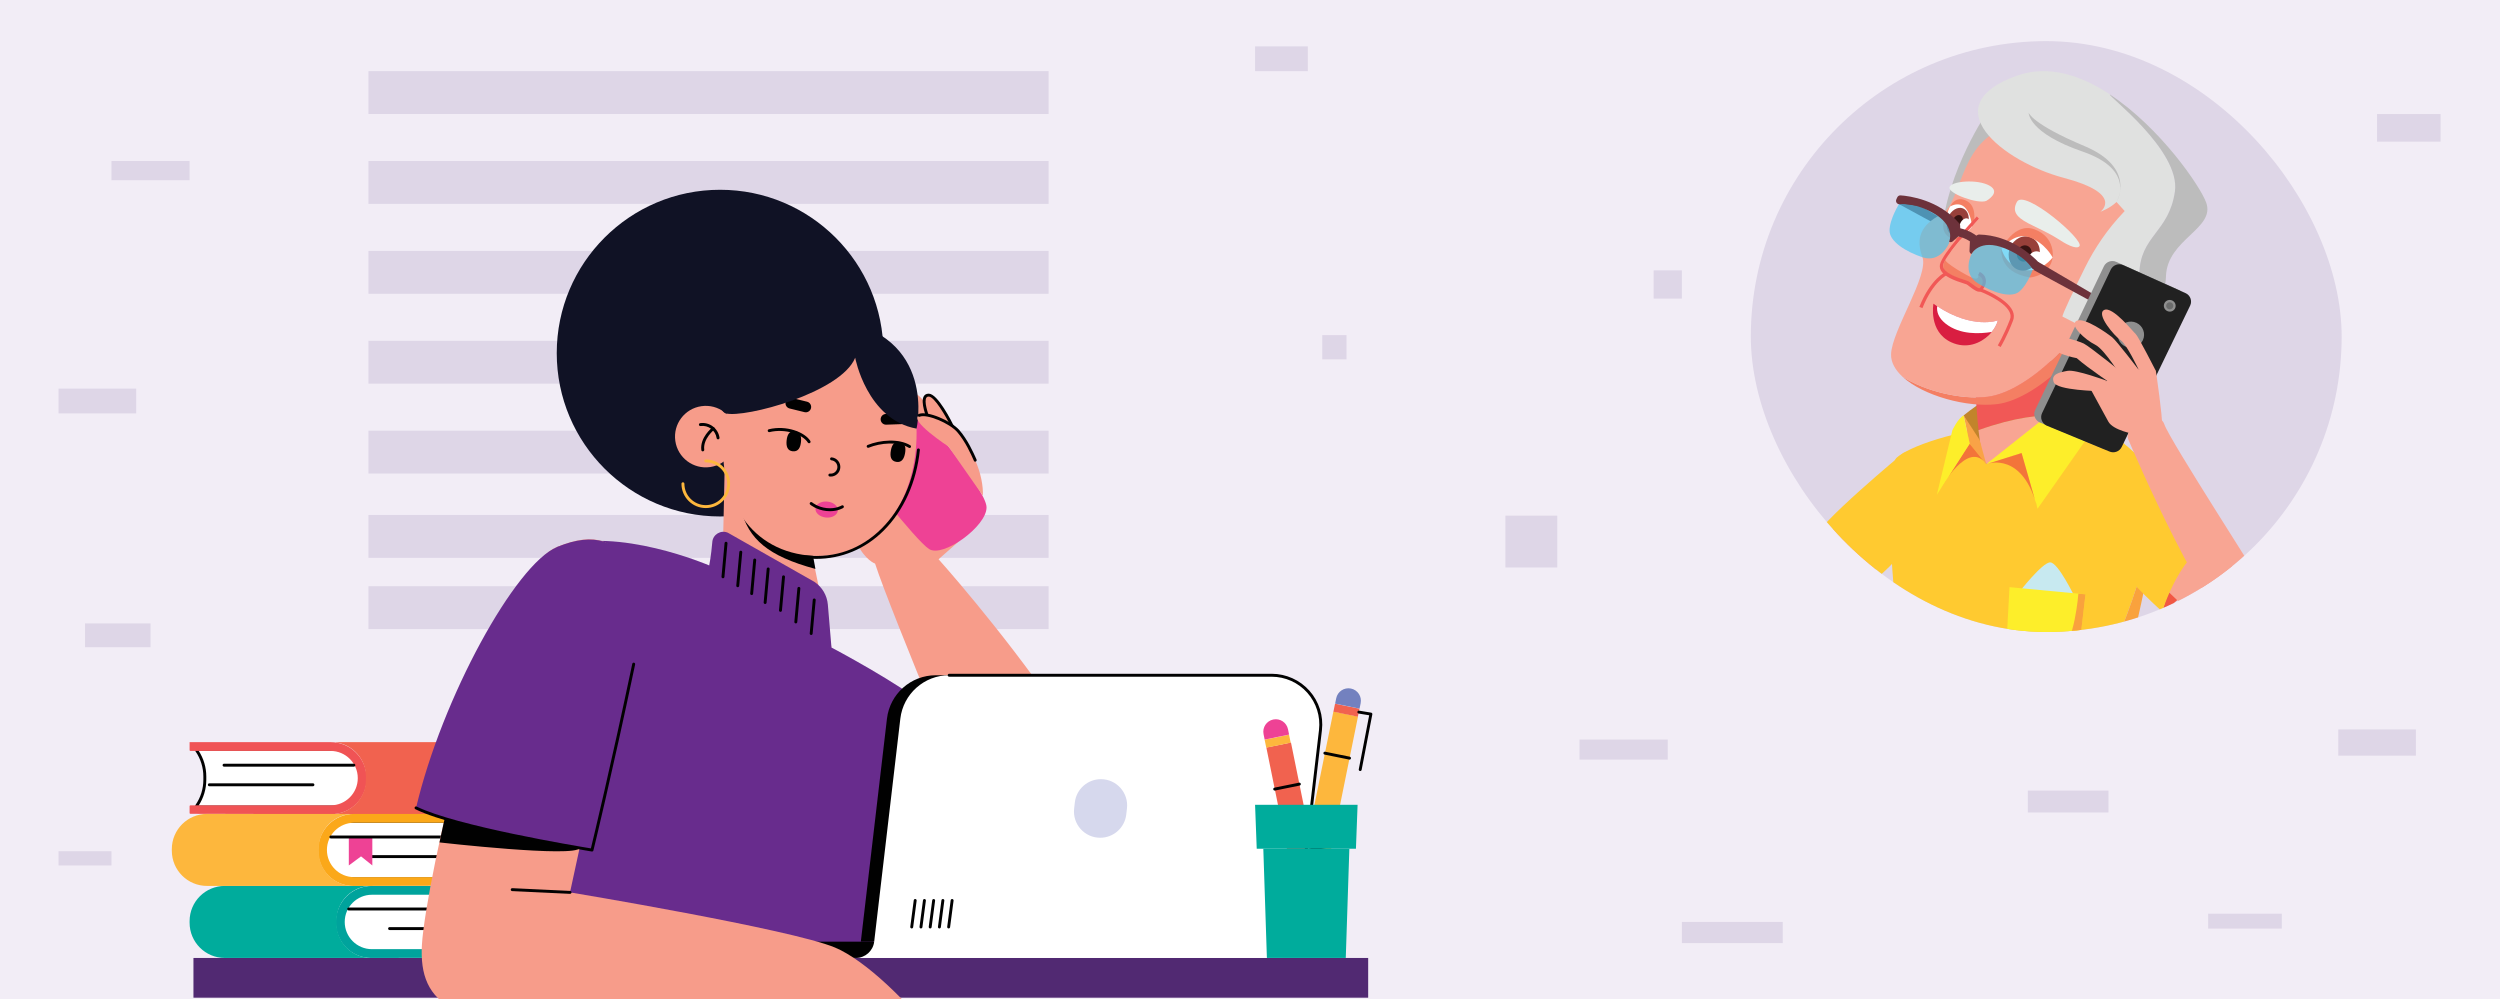 <svg width="1216" height="486" viewBox="0 0 1216 486" fill="none" xmlns="http://www.w3.org/2000/svg">
<rect width="1216" height="516" fill="#9D9D9D"/>
<g clip-path="url(#clip0_547_813)">
<path d="M1238 -2.429H-1.753V523.65H1238V-2.429Z" fill="#F2EDF6"/>
<path d="M510.043 34.6H179.214V55.45H510.043V34.6Z" fill="#DED6E7"/>
<path d="M510.043 78.318H179.214V99.167H510.043V78.318Z" fill="#DED6E7"/>
<path d="M510.043 122.046H179.214V142.895H510.043V122.046Z" fill="#DED6E7"/>
<path d="M510.043 165.763H179.214V186.613H510.043V165.763Z" fill="#DED6E7"/>
<path d="M510.043 209.481H179.214V230.33H510.043V209.481Z" fill="#DED6E7"/>
<path d="M510.043 250.487H179.214V271.336H510.043V250.487Z" fill="#DED6E7"/>
<path d="M510.043 285.141H179.214V305.99H510.043V285.141Z" fill="#DED6E7"/>
<path d="M665.481 465.955H94.094V485.275H665.481V465.955Z" fill="#512972"/>
<path d="M179.102 462.815C171.16 462.815 164.727 456.381 164.727 448.439C164.727 440.497 171.16 434.064 179.102 434.064H246.514C246.85 434.064 247.044 434.431 246.85 434.716C244.301 438.417 242.813 442.893 242.813 447.654V449.234C242.813 453.996 244.301 458.471 246.85 462.172C247.044 462.448 246.85 462.825 246.514 462.825H179.092L179.102 462.815Z" fill="white"/>
<path d="M246.524 463.528H179.102C170.783 463.528 164.013 456.759 164.013 448.439C164.013 440.12 170.783 433.35 179.102 433.35H246.514C246.932 433.35 247.309 433.574 247.503 433.952C247.696 434.319 247.676 434.767 247.431 435.124C244.872 438.835 243.526 443.168 243.526 447.664V449.245C243.526 453.731 244.882 458.074 247.431 461.785C247.676 462.132 247.696 462.58 247.503 462.957C247.309 463.324 246.932 463.559 246.503 463.559L246.524 463.528ZM179.102 434.767C171.568 434.767 165.44 440.895 165.44 448.429C165.44 455.963 171.568 462.091 179.102 462.091H245.953C243.435 458.247 242.109 453.802 242.109 449.214V447.634C242.109 443.046 243.435 438.601 245.953 434.757H179.102V434.767Z" fill="#010101"/>
<path d="M249.093 461.673H180.907C173.597 461.673 167.673 455.749 167.673 448.439C167.673 441.129 173.597 435.206 180.907 435.206H249.093C249.307 435.206 249.481 435.032 249.481 434.818V430.924H180.907C171.231 430.924 163.391 438.764 163.391 448.439V448.827C163.391 458.288 171.058 465.955 180.519 465.955L249.093 465.792C249.307 465.792 249.481 465.618 249.481 465.404V462.05C249.481 461.836 249.307 461.663 249.093 461.663V461.673Z" fill="#00A39C"/>
<path d="M232.73 442.842H169.6C169.203 442.842 168.886 442.526 168.886 442.128C168.886 441.731 169.203 441.415 169.6 441.415H232.73C233.127 441.415 233.443 441.731 233.443 442.128C233.443 442.526 233.127 442.842 232.73 442.842Z" fill="#010101"/>
<path d="M239.876 452.375H189.491C189.093 452.375 188.777 452.059 188.777 451.661C188.777 451.263 189.093 450.947 189.491 450.947H239.876C240.274 450.947 240.59 451.263 240.59 451.661C240.59 452.059 240.274 452.375 239.876 452.375Z" fill="#010101"/>
<path d="M163.717 449.163V447.705C163.717 439.182 170.079 432.157 178.307 431.077V430.913H109.346C99.884 430.913 92.218 438.58 92.218 448.042V448.816C92.218 458.278 99.884 465.945 109.346 465.945H178.307V465.781C170.079 464.701 163.717 457.676 163.717 449.153V449.163Z" fill="#00AC9C"/>
<path d="M162.035 392.569C169.814 392.569 176.115 386.268 176.115 378.489C176.115 370.71 169.814 364.409 162.035 364.409H96.01C95.684 364.409 95.5 364.776 95.684 365.041C98.182 368.671 99.64 373.045 99.64 377.714V379.264C99.64 383.933 98.182 388.307 95.684 391.937C95.5 392.212 95.684 392.569 96.01 392.569H162.035Z" fill="white"/>
<path d="M162.035 393.282H96.01C95.592 393.282 95.215 393.058 95.021 392.691C94.828 392.324 94.858 391.875 95.093 391.529C97.601 387.899 98.916 383.658 98.916 379.264V377.714C98.916 373.32 97.59 369.079 95.093 365.449C94.858 365.103 94.828 364.654 95.021 364.287C95.215 363.92 95.592 363.696 96.01 363.696H162.035C170.191 363.696 176.829 370.333 176.829 378.489C176.829 386.645 170.191 393.282 162.035 393.282ZM96.591 391.855H162.035C169.406 391.855 175.401 385.86 175.401 378.489C175.401 371.118 169.406 365.123 162.035 365.123H96.591C99.048 368.885 100.343 373.228 100.343 377.724V379.274C100.343 383.77 99.048 388.103 96.591 391.875V391.855Z" fill="#010101"/>
<path d="M92.605 391.722H160.791C168.101 391.722 174.025 385.799 174.025 378.489C174.025 371.179 168.101 365.255 160.791 365.255H92.605C92.391 365.255 92.218 365.082 92.218 364.868V360.973H160.791C170.467 360.973 178.307 368.813 178.307 378.489V378.876C178.307 388.337 170.64 396.004 161.179 396.004L92.605 395.841C92.391 395.841 92.218 395.668 92.218 395.454V392.099C92.218 391.885 92.391 391.712 92.605 391.712V391.722Z" fill="#F05355"/>
<path d="M172.108 372.902H108.979C108.581 372.902 108.265 372.586 108.265 372.188C108.265 371.791 108.581 371.475 108.979 371.475H172.108C172.506 371.475 172.822 371.791 172.822 372.188C172.822 372.586 172.506 372.902 172.108 372.902Z" fill="#010101"/>
<path d="M152.207 382.435H101.822C101.424 382.435 101.108 382.119 101.108 381.721C101.108 381.323 101.424 381.007 101.822 381.007H152.207C152.605 381.007 152.921 381.323 152.921 381.721C152.921 382.119 152.605 382.435 152.207 382.435Z" fill="#010101"/>
<path d="M177.981 379.213V377.755C177.981 369.232 171.619 362.207 163.391 361.126V360.963H232.352C241.814 360.963 249.481 368.63 249.481 378.091V378.866C249.481 388.328 241.814 395.994 232.352 395.994H163.391V395.831C171.619 394.751 177.981 387.726 177.981 379.203V379.213Z" fill="#F1624F"/>
<path d="M170.548 427.478C162.81 427.478 156.53 421.208 156.53 413.459C156.53 405.721 162.8 399.44 170.548 399.44H236.257C236.584 399.44 236.767 399.807 236.584 400.073C234.096 403.682 232.648 408.045 232.648 412.684V414.224C232.648 418.873 234.096 423.226 236.584 426.835C236.767 427.111 236.584 427.467 236.257 427.467H170.548V427.478Z" fill="white"/>
<path d="M236.268 428.191H170.559C162.433 428.191 155.826 421.585 155.826 413.459C155.826 405.333 162.433 398.727 170.559 398.727H236.268C236.686 398.727 237.063 398.951 237.257 399.318C237.45 399.685 237.42 400.134 237.185 400.48C234.698 404.1 233.382 408.321 233.382 412.684V414.224C233.382 418.598 234.698 422.818 237.195 426.428C237.43 426.774 237.46 427.213 237.267 427.58C237.073 427.947 236.696 428.171 236.278 428.171L236.268 428.191ZM170.548 400.154C163.218 400.154 157.244 406.118 157.244 413.459C157.244 420.8 163.208 426.764 170.548 426.764H235.676C233.229 423.022 231.945 418.699 231.945 414.234V412.694C231.945 408.229 233.229 403.906 235.676 400.164H170.548V400.154Z" fill="#010101"/>
<path d="M240.437 426.642H172.251C164.941 426.642 159.017 420.718 159.017 413.408C159.017 406.098 164.941 400.175 172.251 400.175H240.437C240.651 400.175 240.825 400.001 240.825 399.787V395.892H172.251C162.576 395.892 154.735 403.733 154.735 413.408V413.795C154.735 423.257 162.402 430.924 171.864 430.924L240.437 430.761C240.651 430.761 240.825 430.587 240.825 430.373V427.019C240.825 426.805 240.651 426.631 240.437 426.631V426.642Z" fill="#FBA819"/>
<path d="M231.231 417.354H180.846C180.448 417.354 180.132 417.038 180.132 416.64C180.132 416.242 180.448 415.926 180.846 415.926H231.231C231.628 415.926 231.945 416.242 231.945 416.64C231.945 417.038 231.628 417.354 231.231 417.354Z" fill="#010101"/>
<path d="M155.072 414.132V412.674C155.072 404.151 161.434 397.126 169.661 396.045V395.882H100.7C91.239 395.882 83.572 403.549 83.572 413.01V413.785C83.572 423.247 91.239 430.913 100.7 430.913H169.661V430.75C161.434 429.67 155.072 422.645 155.072 414.122V414.132Z" fill="#FDB73D"/>
<path d="M169.661 407.107V420.963L175.605 416.538L181.101 420.963V407.107H169.661Z" fill="#EE4295"/>
<path d="M224.074 407.821H160.944C160.547 407.821 160.231 407.505 160.231 407.107C160.231 406.71 160.547 406.394 160.944 406.394H224.074C224.472 406.394 224.788 406.71 224.788 407.107C224.788 407.505 224.472 407.821 224.074 407.821Z" fill="#010101"/>
<path d="M350.251 251.21C394.131 251.21 429.703 215.638 429.703 171.758C429.703 127.878 394.131 92.306 350.251 92.306C306.371 92.306 270.799 127.878 270.799 171.758C270.799 215.638 306.371 251.21 350.251 251.21Z" fill="#101225"/>
<path d="M552.985 451.549C576.475 405.67 456.527 272.019 456.527 272.019L465.917 263.73L439.287 234.898C439.287 234.898 410.944 252.138 416.735 264.118C420.813 272.559 425.635 274.13 425.635 274.13C432.894 296.763 479.65 408.3 479.65 408.3C479.65 408.3 542.617 471.776 552.975 451.549H552.985Z" fill="#F79C8A"/>
<path d="M479.854 246.786C479.966 255.982 458.628 271.499 451.868 267.034C445.109 262.568 418.703 228.251 418.703 228.251L445.843 198.327C445.843 198.327 479.752 237.539 479.864 246.786H479.854Z" fill="#EE4295"/>
<path d="M451.776 192.179C455.946 192.241 463.562 207.941 463.562 207.941L451.776 204.057C451.776 204.057 446.679 192.098 451.776 192.179Z" fill="#F79C8A"/>
<path d="M444.752 191.445C448.922 191.507 456.538 207.207 456.538 207.207L444.752 203.323C444.752 203.323 439.654 191.364 444.752 191.445Z" fill="#F79C8A"/>
<path d="M463.552 208.655C463.287 208.655 463.032 208.512 462.91 208.258C460.035 202.344 454.478 192.934 451.756 192.893C451.053 192.893 450.757 193.179 450.604 193.403C449.442 195.136 451.104 200.682 452.419 203.782C452.572 204.149 452.409 204.567 452.042 204.72C451.675 204.873 451.257 204.71 451.104 204.343C450.727 203.456 447.444 195.544 449.411 192.618C449.768 192.088 450.421 191.456 451.766 191.476C456.15 191.537 462.879 204.954 464.174 207.646C464.348 208.003 464.195 208.431 463.848 208.594C463.746 208.645 463.644 208.665 463.542 208.665L463.552 208.655Z" fill="#010101"/>
<path d="M479.661 409.014C479.385 409.014 479.12 408.851 478.998 408.576L474.706 398.288C474.553 397.921 474.726 397.503 475.093 397.35C475.46 397.198 475.878 397.371 476.031 397.738L480.323 408.025C480.476 408.392 480.303 408.81 479.936 408.963C479.844 409.004 479.752 409.014 479.661 409.014Z" fill="#010101"/>
<path d="M352.433 224.193C352.647 226.242 351.332 277.504 351.332 277.504L404.44 314.952L395.621 272.906L352.433 224.193Z" fill="#F79C8A"/>
<path d="M360.314 247.642C364.209 262.293 373.456 270.439 396.62 276.729L395.458 270.368C395.662 269.042 358.816 233.827 358.816 233.827L360.304 247.642H360.314Z" fill="#010101"/>
<path d="M358.091 210.276C359.254 218.453 353.554 226.018 345.378 227.18C337.201 228.342 329.636 222.643 328.474 214.466C327.312 206.29 333.011 198.725 341.188 197.563C349.364 196.4 356.929 202.099 358.091 210.276Z" fill="#F79C8A"/>
<path d="M349.262 213.702C348.916 213.702 348.61 213.447 348.559 213.09C348.029 209.328 344.522 206.698 340.77 207.228C340.372 207.279 340.015 207.014 339.964 206.626C339.913 206.239 340.178 205.872 340.566 205.821C345.123 205.178 349.324 208.349 349.966 212.886C350.017 213.274 349.752 213.641 349.364 213.692C349.334 213.692 349.293 213.692 349.262 213.692V213.702Z" fill="#010101"/>
<path d="M341.83 219.554C341.473 219.554 341.167 219.289 341.126 218.932C340.352 212.835 346.214 208.125 346.459 207.921C346.764 207.676 347.213 207.727 347.458 208.033C347.702 208.339 347.651 208.788 347.346 209.032C347.295 209.073 341.871 213.447 342.544 218.738C342.595 219.126 342.319 219.483 341.922 219.534C341.891 219.534 341.86 219.534 341.83 219.534V219.554Z" fill="#010101"/>
<path d="M445.404 219.034C442.224 249.926 422.699 273.232 392.97 270.164C363.24 267.095 348.875 240.301 352.056 209.42C355.237 178.528 374.761 155.221 404.491 158.29C434.22 161.349 448.585 188.142 445.404 219.034Z" fill="#F79C8A"/>
<path d="M384.049 198.684C382.642 198.337 381.786 196.92 382.132 195.524C382.479 194.127 383.896 193.26 385.293 193.607L392.552 195.391C393.959 195.738 394.815 197.155 394.469 198.552C394.122 199.959 392.705 200.815 391.308 200.468L384.049 198.684Z" fill="#010101"/>
<path d="M438.512 206.3C439.96 206.249 441.082 205.036 441.031 203.598C440.98 202.161 439.766 201.029 438.329 201.08L430.866 201.345C429.418 201.396 428.297 202.609 428.348 204.047C428.399 205.484 429.612 206.616 431.049 206.565L438.512 206.3Z" fill="#010101"/>
<path d="M404.052 231.799C403.889 231.799 403.726 231.799 403.573 231.778C403.186 231.737 402.9 231.391 402.941 230.993C402.982 230.606 403.318 230.32 403.726 230.361C405.521 230.555 407.111 229.239 407.295 227.455C407.386 226.589 407.131 225.742 406.581 225.07C406.03 224.397 405.255 223.979 404.389 223.887C404.001 223.846 403.716 223.5 403.757 223.102C403.798 222.714 404.144 222.429 404.542 222.47C405.786 222.602 406.907 223.204 407.692 224.172C408.477 225.141 408.844 226.364 408.712 227.608C408.467 230.014 406.428 231.809 404.063 231.809L404.052 231.799Z" fill="#010101"/>
<path d="M407.509 248.407C407.284 250.548 404.674 252.036 401.677 251.72C398.679 251.404 396.416 249.426 396.64 247.285C396.865 245.144 399.475 243.656 402.472 243.972C405.469 244.278 407.733 246.266 407.509 248.407Z" fill="#EE4295"/>
<path d="M403.655 248.641C403.135 248.641 402.584 248.611 402.003 248.56C397.099 248.05 394.193 245.552 394.081 245.45C393.785 245.195 393.755 244.736 394.02 244.441C394.275 244.145 394.734 244.115 395.029 244.369C395.06 244.39 397.731 246.684 402.166 247.143C406.601 247.601 409.323 245.889 409.354 245.878C409.68 245.664 410.129 245.766 410.343 246.092C410.557 246.429 410.455 246.867 410.129 247.081C410.016 247.153 407.621 248.651 403.675 248.651L403.655 248.641Z" fill="#010101"/>
<path d="M389.595 214.976C389.32 217.678 388.3 219.788 385.599 219.513C382.897 219.238 382.336 216.964 382.611 214.252C382.887 211.551 383.906 209.44 386.608 209.715C389.31 209.991 389.87 212.264 389.595 214.976Z" fill="#010101"/>
<path d="M393.531 215.598C393.296 215.598 393.062 215.476 392.929 215.262C390.492 211.326 382 208.308 374.292 210.174C373.915 210.266 373.527 210.031 373.436 209.644C373.344 209.257 373.578 208.879 373.966 208.788C382.499 206.728 391.451 210.144 394.153 214.507C394.356 214.844 394.255 215.282 393.918 215.486C393.806 215.557 393.673 215.598 393.541 215.598H393.531Z" fill="#010101"/>
<path d="M433.303 219.197C432.834 221.878 433.231 224.183 435.913 224.652C438.594 225.121 439.756 223.092 440.225 220.41C440.694 217.729 440.297 215.425 437.615 214.956C434.934 214.487 433.772 216.516 433.303 219.197Z" fill="#010101"/>
<path d="M442.417 217.912C442.295 217.912 442.162 217.882 442.05 217.811C436.891 214.67 428.337 215.404 422.536 217.76C422.169 217.902 421.751 217.729 421.608 217.372C421.466 217.015 421.639 216.587 421.996 216.444C428.123 213.957 437.228 213.202 442.784 216.597C443.12 216.801 443.222 217.24 443.019 217.576C442.886 217.8 442.652 217.923 442.407 217.923L442.417 217.912Z" fill="#010101"/>
<path d="M396.946 271.836C395.284 271.836 393.612 271.754 391.93 271.581C391.543 271.54 391.257 271.193 391.298 270.796C391.339 270.408 391.695 270.123 392.083 270.164C406.081 271.611 418.784 267.085 428.817 257.083C438.339 247.601 444.436 233.991 446.006 218.759C446.047 218.371 446.393 218.096 446.791 218.127C447.178 218.167 447.464 218.514 447.423 218.912C445.823 234.46 439.573 248.376 429.816 258.092C420.824 267.054 409.303 271.836 396.946 271.836Z" fill="#010101"/>
<path d="M353.065 201.08C362.17 203.445 409.099 191.017 415.96 174.001C415.96 174.001 421.578 204.098 445.812 208.482C445.812 208.482 456.324 162.664 405.836 155.303C355.349 147.942 344.093 198.735 353.075 201.07L353.065 201.08Z" fill="#101225"/>
<path d="M478.07 241.127C478.284 236.488 477.091 230.035 474.369 223.907C472.962 220.737 470.189 214.446 466.121 209.715C462.329 205.311 450.961 200.407 447.107 202.028C441.652 204.312 461.329 217.199 461.329 217.199L478.07 241.127Z" fill="#F79C8A"/>
<path d="M474.308 224.57C474.064 224.57 473.839 224.448 473.727 224.193L473.676 224.071C472.228 220.818 469.547 214.772 465.591 210.184C461.829 205.821 450.777 201.274 447.393 202.681C447.025 202.834 446.607 202.66 446.455 202.303C446.302 201.936 446.475 201.518 446.842 201.365C451.073 199.591 462.777 204.73 466.672 209.246C470.76 213.998 473.503 220.166 474.981 223.489C475.144 223.846 475.012 224.336 474.645 224.489C474.532 224.539 474.42 224.56 474.308 224.56V224.57Z" fill="#010101"/>
<path d="M343.288 247.122C336.773 247.122 331.461 241.821 331.461 235.296C331.461 234.898 331.777 234.582 332.175 234.582C332.573 234.582 332.889 234.898 332.889 235.296C332.889 241.025 337.548 245.695 343.288 245.695C349.028 245.695 353.687 241.035 353.687 235.296C353.687 229.556 349.028 224.896 343.288 224.896C342.89 224.896 342.574 224.58 342.574 224.183C342.574 223.785 342.89 223.469 343.288 223.469C349.803 223.469 355.115 228.77 355.115 235.296C355.115 241.821 349.813 247.122 343.288 247.122Z" fill="#FDB73D"/>
<path d="M346.469 263.639C345.888 270.459 344.96 275.027 344.96 275.027C344.96 275.027 300.386 255.819 270.901 266.085V471.572L453.153 460.633C453.153 460.633 464.204 355.233 451.144 343.968C438.074 332.702 404.429 314.952 404.429 314.952L402.665 294.082C402.288 289.596 399.882 285.528 396.14 283.02L354.034 259.112C350.628 257.634 346.775 259.927 346.459 263.628L346.469 263.639Z" fill="#682C8D"/>
<path d="M351.648 281.266C351.648 281.266 351.607 281.266 351.587 281.266C351.199 281.236 350.904 280.879 350.944 280.491L352.433 264.159C352.474 263.771 352.81 263.475 353.208 263.516C353.595 263.547 353.891 263.904 353.85 264.291L352.362 280.624C352.331 280.991 352.015 281.276 351.648 281.276V281.266Z" fill="#010101"/>
<path d="M358.826 285.609C358.826 285.609 358.785 285.609 358.765 285.609C358.377 285.579 358.082 285.222 358.122 284.835L359.611 268.502C359.652 268.114 359.988 267.819 360.386 267.859C360.773 267.89 361.069 268.247 361.028 268.634L359.54 284.967C359.509 285.334 359.193 285.62 358.826 285.62V285.609Z" fill="#010101"/>
<path d="M365.605 289.433C365.605 289.433 365.565 289.433 365.544 289.433C365.157 289.402 364.861 289.045 364.902 288.658L366.39 272.325C366.431 271.938 366.768 271.642 367.165 271.683C367.553 271.713 367.848 272.07 367.808 272.458L366.319 288.79C366.289 289.157 365.972 289.443 365.605 289.443V289.433Z" fill="#010101"/>
<path d="M372.151 293.776C372.151 293.776 372.11 293.776 372.09 293.776C371.702 293.745 371.407 293.389 371.448 293.001L372.936 276.668C372.977 276.281 373.313 275.985 373.711 276.026C374.098 276.056 374.394 276.413 374.353 276.801L372.865 293.134C372.834 293.501 372.518 293.786 372.151 293.786V293.776Z" fill="#010101"/>
<path d="M379.614 297.599C379.614 297.599 379.573 297.599 379.553 297.599C379.165 297.569 378.869 297.212 378.91 296.824L380.399 280.491C380.44 280.104 380.776 279.819 381.174 279.849C381.561 279.88 381.857 280.237 381.816 280.624L380.327 296.957C380.297 297.324 379.981 297.609 379.614 297.609V297.599Z" fill="#010101"/>
<path d="M387.077 303.227C387.077 303.227 387.036 303.227 387.016 303.227C386.628 303.196 386.333 302.84 386.373 302.452L387.862 286.119C387.903 285.732 388.239 285.436 388.637 285.477C389.024 285.508 389.32 285.864 389.279 286.252L387.791 302.585C387.76 302.952 387.444 303.237 387.077 303.237V303.227Z" fill="#010101"/>
<path d="M394.55 308.855C394.55 308.855 394.509 308.855 394.489 308.855C394.101 308.824 393.806 308.467 393.847 308.08L395.335 291.747C395.376 291.36 395.712 291.074 396.11 291.105C396.497 291.135 396.793 291.492 396.752 291.88L395.264 308.213C395.233 308.58 394.917 308.865 394.55 308.865V308.855Z" fill="#010101"/>
<path d="M623.7 458.023H418.703L431.416 349.565C432.833 337.514 443.039 328.44 455.171 328.44H612.016C626.331 328.44 637.433 340.919 635.772 355.142L623.71 458.033L623.7 458.023Z" fill="#010101"/>
<path d="M618.521 328.43H461.676C449.544 328.43 439.338 337.514 437.921 349.555L425.207 458.013H424.942L418.264 465.945H622.273C626.657 465.945 630.205 462.397 630.205 458.013L642.266 355.121C643.928 340.909 632.825 328.42 618.511 328.42L618.521 328.43Z" fill="white"/>
<path d="M443.457 451.59C443.457 451.59 443.396 451.59 443.365 451.59C442.978 451.539 442.703 451.182 442.754 450.794L444.446 437.897C444.497 437.51 444.854 437.224 445.241 437.285C445.629 437.336 445.904 437.693 445.853 438.081L444.161 450.978C444.11 451.335 443.804 451.6 443.457 451.6V451.59Z" fill="#010101"/>
<path d="M447.953 451.59C447.953 451.59 447.892 451.59 447.862 451.59C447.474 451.539 447.199 451.182 447.25 450.794L448.942 437.897C448.993 437.51 449.34 437.224 449.738 437.285C450.125 437.336 450.4 437.693 450.349 438.081L448.657 450.978C448.606 451.335 448.3 451.6 447.953 451.6V451.59Z" fill="#010101"/>
<path d="M452.439 451.59C452.439 451.59 452.378 451.59 452.348 451.59C451.96 451.539 451.685 451.182 451.736 450.794L453.428 437.897C453.479 437.51 453.836 437.224 454.223 437.285C454.611 437.336 454.886 437.693 454.835 438.081L453.143 450.978C453.092 451.335 452.786 451.6 452.439 451.6V451.59Z" fill="#010101"/>
<path d="M456.925 451.59C456.925 451.59 456.864 451.59 456.834 451.59C456.446 451.539 456.171 451.182 456.222 450.794L457.914 437.897C457.965 437.51 458.312 437.224 458.71 437.285C459.097 437.336 459.372 437.693 459.321 438.081L457.629 450.978C457.578 451.335 457.272 451.6 456.925 451.6V451.59Z" fill="#010101"/>
<path d="M461.421 451.59C461.421 451.59 461.36 451.59 461.329 451.59C460.942 451.539 460.667 451.182 460.718 450.794L462.41 437.897C462.461 437.51 462.808 437.224 463.205 437.285C463.593 437.336 463.868 437.693 463.817 438.081L462.125 450.978C462.074 451.335 461.768 451.6 461.421 451.6V451.59Z" fill="#010101"/>
<path d="M522.461 393.242L522.807 390.254C523.562 383.831 529.006 378.989 535.48 378.989C543.116 378.989 549.04 385.646 548.153 393.231L547.806 396.219C547.052 402.642 541.607 407.485 535.133 407.485C527.497 407.485 521.574 400.827 522.461 393.242Z" fill="#D6D8ED"/>
<path d="M416.266 465.955H372.763C370.571 465.955 368.797 464.181 368.797 461.989C368.797 459.797 370.571 458.023 372.763 458.023H425.207C424.667 462.55 420.823 465.955 416.266 465.955Z" fill="#010101"/>
<path d="M630.205 458.736C630.205 458.736 630.154 458.736 630.123 458.736C629.736 458.685 629.451 458.339 629.501 457.941L641.563 355.05C642.337 348.474 640.258 341.878 635.853 336.933C631.459 331.988 625.138 329.154 618.521 329.154H461.676C461.278 329.154 460.962 328.838 460.962 328.44C460.962 328.042 461.278 327.726 461.676 327.726H618.521C625.546 327.726 632.254 330.734 636.924 335.985C641.593 341.235 643.806 348.239 642.98 355.223L630.919 458.115C630.878 458.482 630.572 458.747 630.215 458.747L630.205 458.736Z" fill="#010101"/>
<path d="M393.275 497.571C393.153 511.742 410.037 524.731 414.074 530.043C418.122 535.354 412.861 566.267 418.815 569.234C423.382 571.507 426.777 564.554 426.777 564.554C426.777 564.554 425.217 578.409 431.059 576.88C437.156 575.29 438.502 568.877 438.502 568.877C438.502 568.877 434.546 582.61 441.408 581.702C448.269 580.795 456.568 547.885 456.568 547.885C456.568 547.885 458.24 573.077 466.458 572.476C474.665 571.864 469.853 542.267 467.069 533.122C465.112 526.668 464.541 518.41 453.561 503.361C442.58 488.313 421.007 467.066 406.132 460.878C384.467 451.865 277.253 434.054 277.253 434.054L301.711 321.15C309.276 286.201 308.42 250.385 270.891 266.085C239.469 279.237 206.905 430.363 205.223 459.511C203.54 488.66 220.301 501.394 290.986 499.375C361.68 497.367 393.255 497.56 393.255 497.56L393.275 497.571Z" fill="#F79C8A"/>
<path d="M277.273 434.767C277.273 434.767 277.253 434.767 277.242 434.767L249.103 433.432C248.706 433.411 248.41 433.075 248.42 432.687C248.441 432.29 248.787 432.004 249.164 432.004L277.304 433.34C277.701 433.36 277.997 433.697 277.987 434.084C277.966 434.461 277.65 434.767 277.273 434.767Z" fill="#010101"/>
<path d="M216.815 395.903C216.815 395.903 214.857 404.355 213.777 409.758C213.777 409.758 280.046 417.292 281.943 412.46C283.839 407.627 216.815 395.903 216.815 395.903Z" fill="#010101"/>
<path d="M202.368 392.966C214.99 339.4 250.612 274.588 270.901 266.085C308.43 250.374 315.801 288.077 308.226 323.026C296.818 377.327 287.938 413.459 287.938 413.459C287.938 413.459 222.861 403.101 202.358 392.966H202.368Z" fill="#682C8D"/>
<path d="M287.948 414.173C287.948 414.173 287.876 414.173 287.835 414.173C287.183 414.071 222.412 403.682 202.052 393.609C201.695 393.435 201.552 393.007 201.726 392.65C201.899 392.294 202.327 392.151 202.684 392.324C221.759 401.765 280.556 411.532 287.407 412.654C288.641 407.566 297.072 372.657 307.533 322.884C307.614 322.496 307.992 322.252 308.379 322.333C308.766 322.415 309.011 322.792 308.93 323.179C297.643 376.878 288.733 413.276 288.641 413.643C288.559 413.969 288.274 414.183 287.948 414.183V414.173Z" fill="#010101"/>
<path d="M627.928 361.16L615.948 363.591L629.247 429.137L641.228 426.706L627.928 361.16Z" fill="#F1624F"/>
<path d="M641.206 426.754L638.494 440.079C638.341 440.834 637.352 441.037 636.914 440.395L629.227 429.18L641.206 426.754Z" fill="white"/>
<path d="M637.627 441.496C637.107 441.496 636.618 441.241 636.322 440.803L628.635 429.588C628.502 429.394 628.472 429.139 628.563 428.915C628.655 428.691 628.849 428.528 629.083 428.487L641.063 426.06C641.297 426.02 641.542 426.091 641.705 426.254C641.879 426.427 641.95 426.662 641.899 426.896L639.187 440.222C639.054 440.854 638.586 441.333 637.943 441.466C637.841 441.486 637.729 441.496 637.627 441.496ZM630.419 429.67L637.495 439.997C637.535 440.059 637.586 440.079 637.658 440.069C637.729 440.059 637.77 440.008 637.78 439.946L640.278 427.671L630.409 429.67H630.419Z" fill="#010101"/>
<path d="M626.995 357.35L615.108 359.777L615.903 363.673L627.79 361.246L626.995 357.35Z" fill="#FDB73D"/>
<path d="M619.327 349.962C616.044 350.635 613.923 353.837 614.596 357.12L615.126 359.73L627.014 357.303L626.484 354.693C625.811 351.41 622.61 349.29 619.327 349.962Z" fill="#EE4295"/>
<path d="M620.02 384.535C619.684 384.535 619.388 384.3 619.316 383.964C619.235 383.576 619.49 383.199 619.877 383.118L631.857 380.691C632.254 380.62 632.621 380.865 632.703 381.252C632.785 381.639 632.53 382.017 632.142 382.098L620.163 384.525C620.163 384.525 620.071 384.535 620.02 384.535Z" fill="#010101"/>
<path d="M635.25 411.65L647.23 414.08L660.53 348.535L648.55 346.104L635.25 411.65Z" fill="#FDB73D"/>
<path d="M635.211 411.685L637.923 425.01C638.076 425.765 639.065 425.969 639.503 425.326L647.191 414.112L635.211 411.685Z" fill="white"/>
<path d="M638.779 426.428C638.677 426.428 638.565 426.417 638.463 426.397C637.831 426.264 637.352 425.795 637.22 425.153L634.508 411.828C634.457 411.593 634.528 411.349 634.701 411.185C634.875 411.012 635.109 410.941 635.344 410.992L647.323 413.418C647.558 413.469 647.751 413.632 647.843 413.846C647.935 414.071 647.904 414.315 647.772 414.519L640.084 425.734C639.779 426.173 639.289 426.428 638.779 426.428ZM636.129 412.603L638.626 424.878C638.637 424.949 638.688 424.99 638.749 425C638.82 425.01 638.871 425 638.912 424.929L645.988 414.601L636.118 412.603H636.129Z" fill="#010101"/>
<path d="M648.569 346.181L660.457 348.609L661.252 344.713L649.365 342.286L648.569 346.181Z" fill="#F1624F"/>
<path d="M657.09 334.904C660.373 335.577 662.494 338.778 661.821 342.061L661.291 344.671L649.403 342.245L649.933 339.635C650.606 336.352 653.807 334.231 657.09 334.904Z" fill="#7381BF"/>
<path d="M656.397 369.476C656.397 369.476 656.305 369.476 656.254 369.466L644.275 367.04C643.887 366.958 643.643 366.581 643.714 366.193C643.796 365.806 644.163 365.561 644.56 365.633L656.54 368.059C656.927 368.141 657.172 368.518 657.1 368.905C657.029 369.242 656.733 369.476 656.397 369.476Z" fill="#010101"/>
<path d="M661.596 375.033C661.596 375.033 661.505 375.033 661.464 375.023C661.076 374.951 660.822 374.574 660.903 374.187L665.97 347.913L660.832 347.067C660.444 347.006 660.179 346.639 660.24 346.251C660.302 345.864 660.669 345.589 661.056 345.66L666.918 346.629C667.112 346.659 667.275 346.771 667.387 346.924C667.5 347.077 667.54 347.281 667.5 347.465L662.3 374.452C662.239 374.788 661.933 375.033 661.596 375.033Z" fill="#010101"/>
<path d="M610.467 391.458H660.332L659.527 412.827H611.272L610.467 391.458Z" fill="#00AC9C"/>
<path d="M656.325 412.827L654.582 465.955H616.217L614.474 412.827H656.325Z" fill="#00AC9C"/>
<path d="M654.939 163H643.143V174.796H654.939V163Z" fill="#DED6E7"/>
<path d="M757.453 250.803H732.24V276.016H757.453V250.803Z" fill="#DED6E7"/>
<path d="M811.193 359.719H768.281V369.476H811.193V359.719Z" fill="#DED6E7"/>
<path d="M1025.56 384.535H986.338V395.189H1025.56V384.535Z" fill="#DED6E7"/>
<path d="M1175.09 354.795H1137.33V367.549H1175.09V354.795Z" fill="#DED6E7"/>
<path d="M867.135 448.429H818.064V458.726H867.135V448.429Z" fill="#DED6E7"/>
<path d="M1109.87 444.422H1074.04V451.661H1109.87V444.422Z" fill="#DED6E7"/>
<path d="M995.178 485.958H957.037V491.005H995.178V485.958Z" fill="#DED6E7"/>
<path d="M1187.09 55.46H1156.2V68.908H1187.09V55.46Z" fill="#DED6E7"/>
<path d="M818.065 131.507H804.332V145.24H818.065V131.507Z" fill="#DED6E7"/>
<path d="M92.218 78.318H54.219V87.657H92.218V78.318Z" fill="#DED6E7"/>
<path d="M66.24 189.019H28.476V201.07H66.24V189.019Z" fill="#DED6E7"/>
<path d="M636.128 22.549H610.467V34.6H636.128V22.549Z" fill="#DED6E7"/>
<path d="M54.219 414.03H28.476V420.963H54.219V414.03Z" fill="#DED6E7"/>
<path d="M73.224 303.227H41.353V314.809H73.224V303.227Z" fill="#DED6E7"/>
<g clip-path="url(#clip1_547_813)">
<rect x="851.597" y="20.001" width="287.386" height="287.386" rx="143.693" fill="#DED6E7"/>
<path d="M919.884 429.363C926.283 436.195 951.569 439.645 974.664 438.59C977.87 413.737 985.961 375.977 1006.36 351.529C1027.47 326.229 1040.62 284.14 1047.61 256.283C1048.17 248.788 1048.01 242.118 1046.77 236.612C1039.82 205.21 981.888 206.049 981.888 206.049C950.352 209.12 928.056 217.454 922.427 222.717C916.826 227.966 919.437 290.174 925.81 319.871C932.209 349.527 910.454 419.324 919.884 429.363Z" fill="#FFCA30"/>
<path d="M1006.21 193.967C1006.21 193.967 987.991 175.324 955.128 202.044L966.168 225.721L1006.21 193.967Z" fill="#C2842B"/>
<path d="M960.608 184.822C960.608 184.822 960.892 192.033 961.555 200.394C961.785 203.276 962.028 206.293 962.353 209.188C980.252 202.789 992.618 201.625 1001.17 202.207C1001.4 199.068 1001.63 195.632 1001.87 192.303C1002.41 184.795 1003.33 174.864 1003.52 174.025L960.594 184.835L960.608 184.822Z" fill="#F15856"/>
<path d="M962.339 209.201C963.232 217.603 964.504 225.044 966.263 225.585C966.466 225.626 966.628 225.626 966.818 225.558C971.255 224.219 1000.42 213.49 1000.42 213.49C1000.42 213.49 1000.75 208.511 1001.17 202.22C992.618 201.639 980.252 202.816 962.353 209.201H962.339Z" fill="#F8A593"/>
<path d="M958.037 215.817L966.114 225.775L962.921 214.031L955.142 202.044L958.037 215.817Z" fill="#F9A346"/>
<path d="M944.115 237.288C944.115 237.288 957.441 213.409 966.1 225.788L958.023 215.831L944.102 237.288H944.115Z" fill="#F3743A"/>
<path d="M958.037 215.817L957.861 216.088L942.099 240.603L949.635 209.269C949.635 209.269 952.26 203.587 955.128 202.031L958.037 215.817Z" fill="#FDEE2A"/>
<path d="M974.664 438.59C985.609 438.076 996.054 436.574 1003.77 433.909C1027.79 425.656 1023.34 423.045 1025.01 380.184C1026.39 344.832 1044.99 291.486 1047.61 256.283C1040.59 284.14 1027.45 326.229 1006.36 351.529C985.961 376.004 977.87 413.75 974.664 438.603V438.59Z" fill="#F9A23D"/>
<path d="M1009.16 290.336C1008.91 289.998 1001.18 273.763 997.284 273.546C993.523 273.344 982.118 288.023 982.118 288.023L1009.16 290.336Z" fill="#C7E9F0"/>
<path d="M1014.4 289.092L977.423 285.588L975.705 317.517L991.981 328.678L1010.73 320.263L1014.4 289.092Z" fill="#FDEE2A"/>
<path d="M1010.92 288.767C1010.92 288.767 1009.2 312.132 1001.9 317.922C994.592 323.713 975.692 317.503 975.692 317.503L991.981 328.678L1010.73 320.236L1014.39 289.078L1010.91 288.767H1010.92Z" fill="#F9A23D"/>
<path d="M1078.72 262.493C1078.72 262.493 1073.64 282.936 1051.69 297.48C1051.69 297.48 1057.75 270.381 1078.72 262.493Z" fill="#F15844"/>
<path d="M1086.71 317.719C1086.71 317.719 1037.99 273.195 1033.25 265.97C1028.5 258.732 1037.63 235.908 1052.75 247.516C1067.87 259.111 1104.82 290.242 1106.94 299.793C1109.04 309.318 1096.05 324.525 1086.71 317.733V317.719Z" fill="#F8A593"/>
<path d="M1078.72 262.493C1078.72 262.493 1019.32 192.236 1007.66 205.021C996.013 217.806 1004.4 254.565 1051.67 297.48C1051.69 297.48 1061.13 266.281 1078.72 262.493Z" fill="#FFCA30"/>
<path d="M1006.21 193.967L966.167 225.721L983.282 220.363L991.034 247.489L1014.99 213.341C1015.51 203.803 1006.21 193.967 1006.21 193.967Z" fill="#FDEE2A"/>
<path d="M966.803 225.558C966.803 225.558 984.148 219.362 991.061 247.503L983.309 220.377L966.803 225.558Z" fill="#F3743A"/>
<path d="M849.234 301.593C849.234 301.593 893.542 252.766 901.592 249.573C909.642 246.407 933.751 258.285 919.329 270.719C904.893 283.152 873.573 317.205 863.778 317.314C853.996 317.449 840.453 310.008 849.234 301.593Z" fill="#F8A593"/>
<path d="M926.093 220.133C926.093 220.133 883.53 255.268 881.745 262.994C879.945 270.719 890.539 284.573 901.795 286.25C913.065 287.915 940.543 251.02 940.002 247.34C939.46 243.66 947.443 219.971 926.093 220.133Z" fill="#FFCA30"/>
<path d="M863.237 292.853C863.237 292.853 836.409 263.021 828.21 255.296C820.011 247.597 814.194 254.538 817.508 263.697C820.823 272.87 849.464 321.67 859.368 319.952C869.258 318.234 874.074 307.045 863.237 292.853Z" fill="#F8A593"/>
<path d="M960.864 115.877L925.756 95.285L923.456 99.181L959.119 118.569L960.864 115.877Z" fill="#6D323B"/>
<path d="M965.478 56.158C965.478 56.158 943.533 89.4 944.67 118.948C945.82 148.509 984.649 69.633 984.649 69.633L965.464 56.158H965.478Z" fill="#BCBCBC"/>
<path d="M925.391 183.239C935.402 192.466 956.738 198.364 971.417 196.565C991.319 194.13 1023.91 164.677 1035.64 125.401C1043.31 99.682 1033.22 80.308 1017.69 69.809C1030.43 80.836 1037.78 98.775 1030.93 121.789C1019.23 161.064 986.611 190.531 966.709 192.966C954.046 194.495 936.444 190.328 925.391 183.225V183.239Z" fill="#F47F63"/>
<path d="M935.051 124.995C938.379 133.897 920.141 160.767 919.817 172.321C919.708 176.258 921.846 179.978 925.404 183.266C936.444 190.369 954.059 194.536 966.723 192.993C986.624 190.558 1019.24 161.118 1030.95 121.816C1037.79 98.789 1030.46 80.863 1017.7 69.837H1017.69C1007.46 62.923 992.604 59.514 981.185 60.988C952.395 64.749 955.142 98.532 944.061 104.336C934.117 109.518 931.736 116.106 935.064 125.009L935.051 124.995Z" fill="#F8A593"/>
<path d="M1003.85 86.518C1032.89 94.176 1022.1 102.645 1021.65 102.983C1021.94 102.888 1026.44 101.224 1029.47 98.248C1031.8 100.859 1033.46 102.658 1033.46 102.658C1033.46 102.658 1033.18 102.956 1032.68 103.484C1025.18 111.398 1018.97 120.409 1014.14 130.163C1009.22 140.121 1002.62 153.772 1003.22 154.002C1004.16 154.381 1014.09 159.644 1014.09 159.644C1014.09 159.644 1020.66 158.44 1026.77 157.384L1021.22 153.826C1021.22 153.826 1040.32 152.581 1040.57 133.559C1040.81 114.551 1054.91 113.292 1057.87 93.215C1060.85 73.138 1024.33 45.89 1026.33 45.971C1012.18 36.595 996.352 31.4 981.158 36.771C939.853 51.423 974.231 78.685 1003.86 86.518H1003.85Z" fill="#E0E1E0"/>
<path d="M1029.47 98.248C1029.47 98.248 1039.4 81.756 1013.9 71.054C988.382 60.352 986.732 54.833 986.732 54.833C986.732 54.833 986.515 64.628 1012.92 73.706C1039.35 82.797 1029.48 98.248 1029.48 98.248H1029.47Z" fill="#BCBCBC"/>
<path d="M1057.87 93.229C1054.92 113.306 1040.81 114.564 1040.57 133.573C1040.32 152.595 1021.22 153.84 1021.22 153.84L1026.77 157.398C1030.3 156.775 1033.68 156.221 1035.53 155.95C1040.59 155.233 1052.9 152.324 1053.53 134.303C1054.18 116.282 1077.68 111.25 1073.09 98.532C1070.18 90.509 1050.7 62.084 1026.32 45.998H1026.31C1024.32 45.89 1060.82 73.138 1057.87 93.215V93.229Z" fill="#BCBCBC"/>
<path d="M988.951 109.829C989.939 110.289 997.515 113.915 1000.45 115.849C1004.48 118.528 1009.89 121.613 1011.44 119.759C1013.94 116.742 984.567 91.713 981.036 98.18C978.06 103.605 982.051 106.541 988.951 109.815V109.829Z" fill="#E9EEEB"/>
<path d="M966.127 97.707C966.127 97.707 973.541 93.621 967.71 90.306C961.879 87.005 948.972 88.047 948.227 91.091C947.483 94.148 962.176 99.425 966.127 97.707Z" fill="#E9EEEB"/>
<path d="M940.435 147.697C940.435 147.697 937.837 161.267 949.026 166.462C956.413 169.885 963.205 167.085 967.507 162.904C967.926 162.471 968.332 162.052 968.684 161.538L968.711 161.497C969.428 160.685 969.996 159.82 970.483 158.954C971.092 157.898 971.498 156.83 971.769 155.855C971.769 155.855 959.673 160.415 942.248 148.956C942.058 148.807 941.828 148.712 941.639 148.563C941.247 148.266 940.8 147.995 940.421 147.697H940.435Z" fill="#D91E41"/>
<path d="M942.248 148.942C941.91 151.594 942.843 154.611 946.307 157.384C953.329 162.985 963.11 162.377 968.725 161.47C969.442 160.658 970.01 159.793 970.497 158.927C971.106 157.871 971.512 156.803 971.782 155.828C971.769 155.828 959.647 160.388 942.248 148.929V148.942Z" fill="white"/>
<path d="M973.514 120.977C973.514 120.977 971.634 132.382 987.45 134.98C987.45 134.98 997.231 134.182 998.381 125.239L973.514 120.977Z" fill="#F47F63"/>
<path d="M998.408 125.239C998.408 125.239 995.16 113.482 986.272 113.522C977.41 113.55 973.514 120.964 973.514 120.964C973.514 120.964 975.367 129.69 984.865 131.313C992.928 132.707 998.394 125.252 998.394 125.252L998.408 125.239Z" fill="white"/>
<path d="M977.722 120.463C975.95 124.792 977.587 129.568 981.389 131.138C985.19 132.707 989.696 130.461 991.468 126.105C993.24 121.775 991.617 116.986 987.802 115.43C984.013 113.888 979.495 116.134 977.722 120.463Z" fill="#98403A"/>
<path d="M981.334 121.951C980.482 124.021 981.253 126.294 983.079 127.025C984.879 127.769 987.03 126.686 987.869 124.643C988.721 122.574 987.95 120.314 986.123 119.57C984.324 118.826 982.173 119.881 981.334 121.951Z" fill="#391312"/>
<path d="M993.997 127.458C993.171 129.325 990.98 130.177 989.085 129.352C987.205 128.526 986.326 126.321 987.137 124.454C987.949 122.587 990.154 121.735 992.048 122.56C993.956 123.385 994.822 125.591 993.997 127.458Z" fill="white"/>
<path d="M998.407 125.239C998.407 125.239 994.795 118.095 986.948 115.362C979.71 112.832 973.527 120.963 973.527 120.963C973.527 120.963 979.818 107.962 989.559 111.547C999.95 115.389 998.421 125.252 998.421 125.252L998.407 125.239Z" fill="#F47F63"/>
<path d="M948.484 100.453C948.484 100.453 942.329 109.572 946.78 114.321C950.514 118.285 957.279 116.052 957.279 116.052L948.484 100.453Z" fill="#F47F63"/>
<path d="M959.403 111.52C959.403 111.52 961.676 101.63 955.98 99.033C950.298 96.435 948.295 100.818 948.295 100.818C948.295 100.818 944.061 108.841 949.067 113.604C954.072 118.366 959.403 111.534 959.403 111.534V111.52Z" fill="white"/>
<path d="M947.483 105.851C946.036 109.383 946.969 113.144 949.58 114.213C952.191 115.281 955.493 113.293 956.94 109.734C958.388 106.203 957.441 102.442 954.83 101.373C952.232 100.318 948.931 102.307 947.483 105.851Z" fill="#98403A"/>
<path d="M949.959 106.866C949.269 108.544 949.716 110.33 950.96 110.844C952.205 111.358 953.774 110.411 954.478 108.706C955.168 107.028 954.721 105.243 953.477 104.728C952.218 104.228 950.663 105.188 949.959 106.866Z" fill="#391312"/>
<path d="M958.091 110.546C957.333 112.305 955.669 113.292 954.424 112.738C953.152 112.183 952.76 110.302 953.518 108.544C954.302 106.785 955.939 105.797 957.198 106.352C958.442 106.907 958.862 108.787 958.077 110.546H958.091Z" fill="white"/>
<path d="M959.402 111.52C959.402 111.52 958.536 95.204 948.47 100.44C948.47 100.44 951.203 94.527 956.953 97.937C962.703 101.333 959.402 111.52 959.402 111.52Z" fill="#F47F63"/>
<path d="M962.189 133.83C962.189 133.83 962.839 136.36 959.713 135.25C956.588 134.141 945.548 127.539 946.279 126.362C946.279 126.362 942.91 130.908 947.916 133.275C952.922 135.643 963.312 141.176 963.312 141.176L965.436 137.307L964.083 133.843H962.162L962.189 133.83Z" fill="#F47F63"/>
<path d="M948.119 135.102C950.527 136.387 953.368 137.307 955.235 137.889C955.83 138.078 956.399 138.254 956.534 138.322C956.818 138.443 957.373 138.89 957.954 139.336C960.39 141.203 962.23 142.448 963.502 141.65C964.408 141.082 965.815 139.201 965.937 136.996C966.018 135.589 965.558 133.573 962.96 132.247L962.149 133.789C963.745 134.587 964.449 135.71 964.381 137.104C964.3 138.552 963.339 139.891 962.852 140.202C962.216 140.392 959.849 138.592 958.942 137.902C958.239 137.361 957.697 136.969 957.305 136.766C957.075 136.644 956.656 136.509 955.817 136.238C952.989 135.345 944.439 132.639 945.115 128.892C945.873 124.765 957.968 111.25 962.554 106.406L961.526 105.27C959.794 107.096 944.561 123.318 943.573 128.77C943.113 131.543 945.332 133.586 948.105 135.088L948.119 135.102Z" fill="#F15856"/>
<path d="M965.923 109.558L962.609 106.433C962.609 106.433 951.677 118.447 949.093 122.208C946.509 125.969 955.059 130.136 955.059 130.136L965.937 109.558H965.923Z" fill="#F8A593"/>
<path opacity="0.65" d="M989.33 129.609C989.33 129.609 986.529 138.349 982.037 141.934C978.006 145.14 969.117 142.286 961.825 137.672C954.221 132.856 958.916 123.588 958.916 123.588L963.678 116.634L975.557 118.285L989.343 129.595L989.33 129.609Z" fill="#3EC6F3"/>
<path opacity="0.65" d="M923.915 98.87C923.915 98.87 918.977 106.609 919.085 112.345C919.194 117.514 927.068 122.519 935.267 125.185C943.831 127.985 947.957 118.461 947.957 118.461L950.257 110.37L941.558 101.373L923.902 98.884L923.915 98.87Z" fill="#3EC6F3"/>
<path d="M991.17 130.204L991.643 129.203C991.927 128.594 991.819 127.85 991.359 127.363C988.518 124.386 977.925 114.415 962.637 114.077C962.271 114.077 961.879 114.199 961.581 114.429L958.794 116.526C958.388 116.81 958.158 117.284 958.145 117.771L957.969 122.019C957.942 122.682 958.307 123.291 958.916 123.575C958.916 123.575 962.758 115.714 975.449 120.909C982.998 124.008 986.61 127.823 988.315 130.38C989.005 131.489 990.629 131.381 991.17 130.204Z" fill="#6D323B"/>
<path d="M922.374 96.963L922.847 95.962C923.131 95.353 923.767 94.974 924.444 95.028C928.543 95.312 942.992 97.125 953.004 108.665C953.248 108.95 953.396 109.315 953.41 109.694L953.572 113.184C953.599 113.685 953.396 114.158 953.031 114.497L949.865 117.351C949.378 117.798 948.661 117.906 948.052 117.622C948.052 117.622 951.651 109.64 939.57 103.2C932.358 99.371 927.109 99.006 924.051 99.344C922.78 99.452 921.833 98.153 922.387 96.976L922.374 96.963Z" fill="#6D323B"/>
<path d="M951.394 114.808C956.751 115.579 959.795 118.691 959.822 118.718L962.785 115.917C962.623 115.755 958.794 111.764 951.989 110.776L951.407 114.808H951.394Z" fill="#6D323B"/>
<path d="M1026.47 147.968L991.346 127.363L989.046 131.286L1024.72 150.66L1026.47 147.968Z" fill="#6D323B"/>
<path d="M1007.82 172.753C1008.31 173.728 1008.97 174.607 1009.8 175.459C1010.99 176.636 1012.36 177.462 1013.83 177.989C1014.29 178.165 1014.78 178.287 1015.27 178.395C1019.92 179.423 1025.36 177.868 1029.67 175.202C1037.3 170.494 1041.72 162.701 1040.93 155.382C1040.27 149.145 1036.43 145.911 1029.86 145.966C1029.62 145.966 1029.4 145.966 1029.17 145.979C1025.76 146.155 1022.4 147.21 1019.31 148.956C1014.44 151.756 1010.33 156.302 1008.08 161.835C1006.38 166.084 1006.28 169.723 1007.82 172.74V172.753Z" fill="#F8A593"/>
<path d="M1022.82 153.447C1022.82 153.447 1038.98 150.538 1033.08 163.297C1027.19 176.041 1014.21 168.776 1014.21 168.776C1014.21 168.776 1030.69 163.039 1022.83 153.447H1022.82Z" fill="#F47F63"/>
<path d="M933.576 149.267L935.077 149.876C940.3 136.725 947.2 133.654 947.281 133.627L946.658 132.139C946.334 132.247 939.069 135.413 933.576 149.267Z" fill="#F15856"/>
<path d="M973.094 168.803C973.23 168.6 976.125 163.811 979.156 155.91C979.737 154.381 979.67 152.784 978.953 151.201C976.112 144.937 963.881 140.351 963.367 140.162L962.812 141.677C962.934 141.731 974.934 146.223 977.491 151.878C978.033 153.082 978.087 154.218 977.654 155.341C974.664 163.094 971.755 167.924 971.715 167.978L973.081 168.803H973.094Z" fill="#F15856"/>
<path d="M1059.71 141.014L1029.42 127.403C1027.12 126.321 1024.38 127.309 1023.31 129.582L989.898 199.42C988.829 201.693 989.816 204.398 992.116 205.467L1022.54 218.022C1024.84 219.105 1027.58 218.117 1028.65 215.844L1061.94 147.089C1063.01 144.802 1062.04 142.096 1059.72 141.014H1059.71Z" fill="#8F8F8F"/>
<path d="M1063.06 142.583L1032.77 128.973C1030.49 127.904 1027.74 128.878 1026.67 131.151L993.253 200.962C992.184 203.235 993.172 205.941 995.472 207.01L1025.9 219.565C1028.19 220.634 1030.93 219.659 1032 217.387L1065.3 148.631C1066.37 146.358 1065.39 143.639 1063.08 142.583H1063.06Z" fill="#212121"/>
<path d="M1057.96 149.957C1057.3 151.377 1055.58 151.973 1054.15 151.296C1052.7 150.62 1052.09 148.942 1052.77 147.508C1053.43 146.087 1055.15 145.492 1056.58 146.169C1058.03 146.845 1058.64 148.523 1057.96 149.957Z" fill="#8F8F8F"/>
<path d="M1042.28 165.488C1040.78 168.668 1036.97 170.021 1033.75 168.532C1030.54 167.044 1029.16 163.243 1030.66 160.077C1032.16 156.897 1035.98 155.544 1039.2 157.033C1042.39 158.534 1043.78 162.323 1042.28 165.488Z" fill="#8F8F8F"/>
<path d="M1056.95 149.483C1056.54 150.349 1055.5 150.714 1054.62 150.308C1053.74 149.903 1053.38 148.861 1053.78 148.008C1054.19 147.156 1055.23 146.777 1056.11 147.183C1056.99 147.589 1057.35 148.631 1056.95 149.483Z" fill="#6B6C6C"/>
<path d="M1035.17 213.653C1036.78 217.535 1074.85 306.856 1092.5 311.943C1110.16 317.016 1107.78 297.777 1103.99 290.431C1100.19 283.098 1055.37 214.221 1052.7 206.32C1050.03 198.419 1032.65 207.618 1035.15 213.653H1035.17Z" fill="#F8A593"/>
<path d="M1038.26 211.15C1038.26 211.15 1027.87 209.418 1025.49 205.061C1023.11 200.705 1016.97 189.462 1016.97 189.462C1016.97 189.462 1040.4 174.986 1048.64 180.519C1048.64 180.519 1052.06 203.776 1051.54 206.279C1051.02 208.674 1042.03 212.043 1038.26 211.15Z" fill="#F8A593"/>
<path d="M1020.93 190.233C1020.93 190.233 1000.48 189.909 998.948 185.945C997.419 181.981 1001.72 181.088 1005.71 180.371C1009.7 179.653 1024.64 185.173 1024.64 185.173L1020.95 190.22L1020.93 190.233Z" fill="#F8A593"/>
<path d="M1028.92 187.96C1028.92 187.96 1015.81 179.248 1010.12 174.201C1010.12 174.201 996.743 171.901 996.973 166.557C997.203 161.213 1010.72 165.718 1013.56 167.112C1016.4 168.492 1034.31 182.928 1034.31 182.928L1028.92 187.96Z" fill="#F8A593"/>
<path d="M1041.29 181.196C1041.29 181.196 1029.5 165.705 1027.29 163.973C1025.09 162.241 1013.71 154.056 1010.01 156.072C1006.31 158.088 1014.2 165.272 1019.07 167.653C1023.91 170.021 1032.58 184.538 1032.58 184.538L1041.29 181.182V181.196Z" fill="#F8A593"/>
<path d="M1048.67 180.506C1048.67 180.506 1039.89 163.31 1038.81 162.458C1037.71 161.619 1027.52 148.685 1023.44 150.782C1019.36 152.852 1028.52 163.527 1031.47 165.461C1034.42 167.396 1040.2 179.721 1040.2 179.721L1048.68 180.519L1048.67 180.506Z" fill="#F8A593"/>
</g>
</g>
<defs>
<clipPath id="clip0_547_813">
<rect width="1239.75" height="664.858" fill="white" transform="translate(-1.753 -2.429)"/>
</clipPath>
<clipPath id="clip1_547_813">
<rect x="851.597" y="20.001" width="287.386" height="287.386" rx="143.693" fill="white"/>
</clipPath>
</defs>
</svg>
